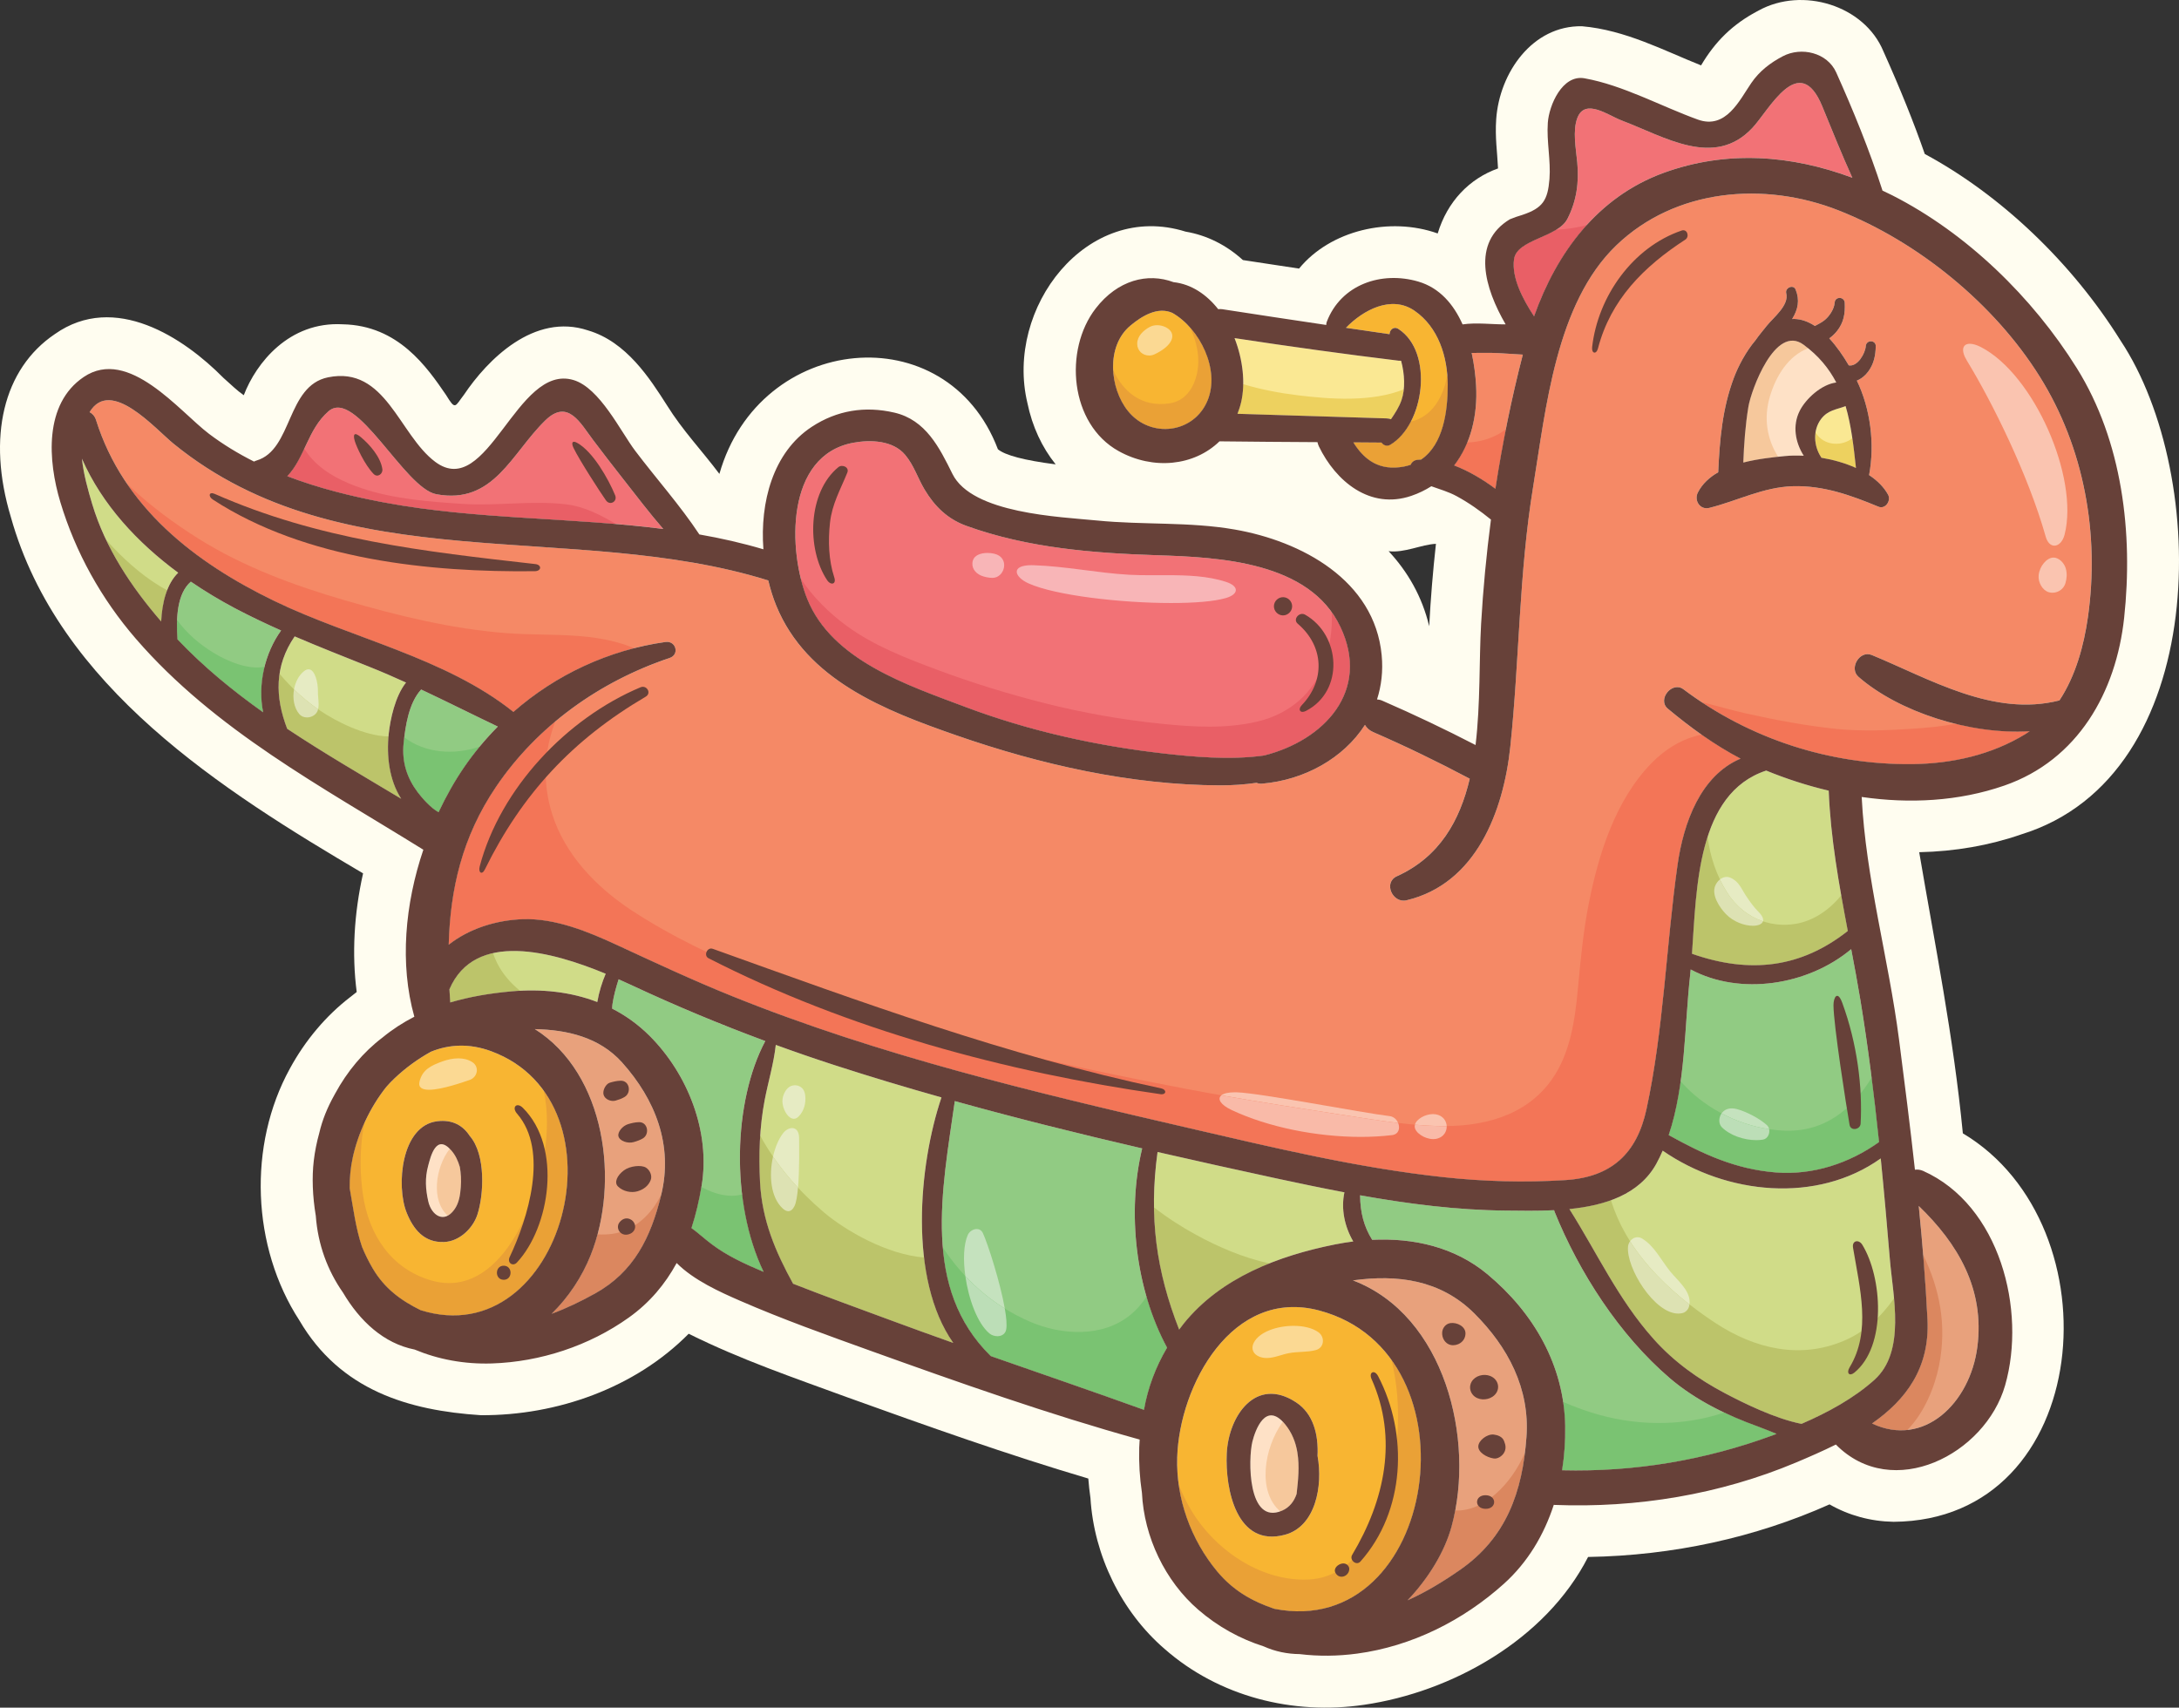 <?xml version="1.0" encoding="UTF-8"?>
<!DOCTYPE svg PUBLIC "-//W3C//DTD SVG 1.0//EN" "http://www.w3.org/TR/2001/REC-SVG-20010904/DTD/svg10.dtd">
<!-- Creator: CorelDRAW -->
<svg xmlns="http://www.w3.org/2000/svg" xml:space="preserve" width="100%" height="100%" version="1.0" shape-rendering="geometricPrecision" text-rendering="geometricPrecision" image-rendering="optimizeQuality" fill-rule="evenodd" clip-rule="evenodd"
viewBox="0 0 3462.47 2713.99"
 xmlns:xlink="http://www.w3.org/1999/xlink"
 xmlns:xodm="http://www.corel.com/coreldraw/odm/2003">
 <rect x="0" y="0" width="3462.47" height="2713.99" fill="#333333" stroke="none"/>
 <g id="Capa_x0020_1">
  <path fill="#FFFDF0" fill-rule="nonzero" d="M2271.02 995.29c2.27,-43.38 5.87,-86.94 10.71,-130.98 -23.22,1.09 -50.01,14.79 -75.18,11.7 30.3,32.52 53.23,72.1 64.47,119.28zm-2183.93 -464.28c95.26,-67.22 205.19,5.92 267.83,69.45 14.09,12.46 21.2,19.85 32.45,27.68 19.7,-51.43 72.07,-117.42 157.14,-112.73 88.53,1.67 134.09,68.27 164.25,112.3 15.31,25.07 13.89,18.54 28.59,-0.47 37.13,-55.23 111.12,-130.74 197.06,-102.11 61.02,18.02 98.17,76.37 125.35,118.94 25.07,40.3 54.94,71.2 83.38,109.13 63.67,-224.08 361.36,-253.28 442.56,-39.2 11.38,9.63 42.15,17.67 91.78,24.04 -21.8,-27.12 -37.22,-60.21 -44.89,-97.43 -36.26,-151.22 94.57,-321.63 251.34,-272.47 33.56,5.69 64.47,21.05 91.06,45.18 29.77,4.6 59.49,9.1 89.22,13.55 49.72,-60.72 143.82,-83.09 220.33,-55.83 15.17,-50.44 50.06,-87.03 95.85,-103.34 -1.14,-25.89 -4.93,-49.02 -2.89,-78.36 5.16,-73.76 57.6,-149.14 136.39,-147.62 68.78,5.97 129.65,38.44 189.14,62.2 22.19,-37.45 49.72,-65.52 91.63,-87.28 69.35,-38.11 167.72,-8.29 198.06,64.8 26.59,59.22 48.26,112.87 65.79,163.27 120.98,65.22 233.8,172.6 311.26,296.84 142.26,214.31 143.49,691.48 -157.95,784.58 -50.72,17.59 -105.19,27.07 -162.17,28.3 25.36,149.31 54.37,292.2 69.35,446.82 245.89,146.53 208.48,615.4 -110.17,617.39 -36.55,-0.67 -70.92,-10.09 -101.68,-27.68 -118.41,52.9 -248.87,81.35 -383.65,83.57 -67.5,132.07 -217.35,214.79 -355.91,234.93 -113.06,16.74 -230.76,-12.89 -317.08,-88.83 -68.41,-59.02 -112.2,-148.37 -117.76,-239.76 -1.47,-10.24 -2.6,-20.57 -3.41,-30.96 -128.18,-37.97 -255.03,-83.05 -383.5,-129.31 -84.38,-30.95 -168.28,-59.45 -251.52,-100.83 -85,86.04 -209.02,130.12 -330.13,129.46 -115.2,-7.49 -223.33,-39.54 -288.32,-150.41 -76.11,-117.04 -82.26,-278.78 -15.2,-400.57 24.4,-44.89 57.56,-84.14 96.02,-113.67 3.32,-2.71 6.71,-5.36 10.12,-7.97 -7.78,-59.73 -4.34,-124 10.13,-188.53 -223.27,-131.73 -484.15,-296.08 -559.75,-566.52 -38.11,-126.71 -11.98,-235.31 69.91,-290.54z"/>
  <path fill="#F8B532" fill-rule="nonzero" d="M1862.88 497.26c43.94,25.03 75.93,90.4 56.03,138.99 -21.57,52.72 -90.64,61.25 -126.43,17.07 -29.2,-36.08 -35.55,-103.15 3.89,-135.96 18.02,-14.98 43.04,-30.57 66.51,-20.1z"/>
  <path fill="#F27276" fill-rule="nonzero" d="M693.4 785.47c91.13,16.83 119.01,-64.56 173.05,-117.32 36.13,-35.27 55.93,4.73 76.11,31.28 15.83,20.86 31.74,41.72 47.98,62.24 20.53,26.02 41.14,53.42 63.38,78.97 -147.32,-18.82 -297.55,-14.65 -444.65,-42.33 -51.39,-9.67 -103.35,-22.61 -152.76,-41.53 27.85,-29 32.31,-74.23 65.38,-103.1 43.7,-38.26 120.44,122.4 171.51,131.78z"/>
  <path fill="#F27276" fill-rule="nonzero" d="M2008.69 1200.68c-54.99,7.78 -115.9,1.8 -160.7,-3.31 -107.42,-12.33 -214.04,-36.08 -315.34,-74.33 -90.07,-33.98 -210.32,-73.38 -249.77,-170.8 -31.09,-76.74 -35.17,-228.81 73.29,-248.63 27.11,-4.93 62.71,-3.89 82.2,19.39 14.08,16.88 19.72,36.46 30.71,54.9 16.07,26.97 36.7,47.11 66.85,57.97 97.04,34.98 200.99,43.28 303.24,46.6 97.8,3.18 241.47,9.91 290.68,113.68 48.35,102.01 -25.74,180.42 -121.17,204.54z"/>
  <path fill="#FAE893" fill-rule="nonzero" d="M2222.62 573.25c1.33,0.14 2.56,0.14 3.74,0.09 5.74,21.14 6.78,44.71 0.71,62.34 -3.89,11.42 -10.37,21.04 -16.82,30.62 -1.99,-0.76 -4.22,-1.33 -6.78,-1.37 -79.02,-2.23 -157.99,-5.08 -237.06,-7.31 2.33,-5.97 4.36,-12.18 5.87,-18.77 6.88,-30.1 2.66,-67.65 -10.57,-101.5 86.8,13.18 173.79,25.32 260.91,35.89z"/>
  <path fill="#F8B532" fill-rule="nonzero" d="M2258.22 730.34c-2.13,0.1 -4.32,0.2 -6.45,0.48 -5.31,0.76 -8.63,3.89 -10.29,7.87 -3.41,1.13 -7.01,2.09 -10.8,2.85 -38.4,7.1 -62.48,-10.1 -80.16,-38.5 14.89,0.14 29.82,0.19 44.71,0.33 2.74,4.27 8.72,6.64 13.6,3.74 54.75,-31.95 69.87,-147.52 13.37,-184.25 -7.44,-4.89 -13.98,1.32 -14.17,8.24 -23.13,-3.32 -46.22,-6.73 -69.3,-10.15 27.02,-27.87 71.81,-52.57 108.79,-27.26 38.16,26.17 52.86,73.43 52.95,118.23 0.05,40.81 -6.77,94.33 -42.23,118.41z"/>
  <path fill="#F58966" fill-rule="nonzero" d="M2310.74 739.73c26.36,-34.23 37.45,-79.88 34.79,-126.95 -0.9,-16.16 -3.13,-33.99 -7.01,-51.91 10.2,0.23 20.57,-0.29 30.39,-0.1 16.64,0.33 33.85,1.99 50.87,2.8 -17.92,69.54 -32.52,141.07 -43.56,213.18 -19.63,-14.69 -42.43,-28.3 -65.47,-37.02z"/>
  <path fill="#F27276" fill-rule="nonzero" d="M2506.52 187.24c12.28,-31.63 49.06,-3.84 69.97,4.07 68.88,26.07 147.34,76.61 207.92,12.14 27.07,-28.78 74.56,-123.16 111.16,-34.61 15.59,37.83 30.81,76.23 47.83,113.63 -96.7,-36.07 -199.61,-44.38 -300.21,-7.63 -104.66,38.3 -169.75,126.95 -205.54,227.82 -18.77,-28.63 -35.51,-61.48 -31.86,-90.26 4.03,-32.18 69.45,-34.65 84.81,-64.47 14.64,-28.54 18.68,-57.97 15.69,-89.93 -1.95,-21.19 -7.72,-50.29 0.24,-70.77z"/>
  <path fill="#D0DC88" fill-rule="nonzero" d="M962.46 1547.59c-5.67,13.33 -10.62,28.92 -13.34,44.94 -42.28,-16.31 -88.88,-21.19 -136.22,-16.97 -33.65,2.98 -66.34,8.44 -97.41,17.63 -0.52,-7.01 -0.94,-13.98 -1.34,-20.91 40.31,-93.9 162.95,-60.06 248.32,-24.7z"/>
  <path fill="#D0DC88" fill-rule="nonzero" d="M2806.5 1224.68c31.95,13.13 65.28,23.94 99.35,31.94 2.94,75.32 16.31,149.13 30.3,222.99 -74,58.4 -154.96,68.69 -247.55,36.21 7.39,-104.95 8.06,-254.94 117.89,-291.15z"/>
  <path fill="#91CB83" fill-rule="nonzero" d="M2956.39 1590.44c12.23,74.42 21.56,149.46 29.43,224.69 -47.16,33.7 -105.14,52.85 -163.69,48.25 -64.47,-5.07 -116.28,-29.29 -170.51,-59.39 26.83,-79.59 25.12,-175.11 34.09,-254.85 0.28,-2.75 0.57,-5.54 0.8,-8.39 78.64,42.23 186.58,25.21 255.08,-32.29 5.17,27.26 10.29,54.56 14.8,81.96z"/>
  <path fill="#E8A17C" fill-rule="nonzero" d="M3048.92 1916.63c61.77,59.63 105.14,131.5 93.1,224.27 -11.56,89.12 -84.9,160.37 -167.33,121.49 53.65,-37.39 91.96,-87.88 88.12,-165.24 -2.99,-60.16 -7.92,-120.36 -13.89,-180.52z"/>
  <path fill="#D0DC88" fill-rule="nonzero" d="M3003.04 2001.48c4.88,58.69 25.64,146.48 -24.6,191.56 -32.67,29.34 -74.04,51.86 -115.81,69.92 -42.19,-8.39 -91.35,-32.71 -121.4,-48.55 -42.85,-22.56 -81.72,-50.44 -114.09,-86.8 -55.94,-62.81 -89.13,-136.05 -133.31,-206.02 56.13,-5.69 110.88,-22.75 138.14,-72.06 3.69,-6.73 7.02,-13.7 10.09,-20.76 101.69,70.25 245.37,84.48 346.48,12.33 5.35,53.47 10.04,106.98 14.5,160.37z"/>
  <path fill="#91CB83" fill-rule="nonzero" d="M2469.55 1923.41c0.19,0.57 0.14,1.14 0.38,1.7 39.3,97.32 103.34,196.63 183.35,265.19 40.82,34.84 90.73,59.2 140.98,77.22 9,3.22 18.68,7.35 28.67,11.38 -1.94,0.71 -3.88,1.47 -5.83,2.18 -108.12,39.82 -219.91,58.44 -334.91,55.65 3.65,-22.99 5.27,-46.46 4.88,-69.74 -1.51,-96.94 -50.06,-180.56 -123.53,-241.8 -52.1,-43.42 -117.52,-57.93 -183.17,-54.75 -13.04,-20.67 -19.01,-43.33 -19.2,-70.73 76.42,13.66 153.54,23.56 230.86,24.28 23.22,0.23 50.11,0.8 77.5,-0.57z"/>
  <path fill="#E8A17C" fill-rule="nonzero" d="M2342.8 2087.52c53.37,53.28 88.35,119.22 82.76,196.4 -6.3,87.31 -32.14,159.98 -105.47,211.04 -26.65,18.54 -54.19,35.36 -83.34,48.4 33.42,-35.22 58.78,-77.02 69.73,-116.85 38.02,-138.28 -10.52,-336.04 -156.62,-391.56 70.4,-9.71 139.13,-1.14 192.94,52.57z"/>
  <path fill="#D0DC88" fill-rule="nonzero" d="M2121.04 1977.88c-89.36,17.92 -180.94,52.47 -240.06,125.66 -2.51,3.14 -4.93,6.36 -7.3,9.59 -36.31,-92.44 -48.4,-179.24 -34.32,-282.2 63.09,14.46 126.28,28.44 189.42,42.09 35.6,7.68 71.49,15.17 107.52,22 -5.69,26.02 0.24,54.51 14.03,78.07 -9.81,1.29 -19.58,2.85 -29.3,4.8z"/>
  <path fill="#91CB83" fill-rule="nonzero" d="M1817.79 2240.68c-80.91,-29.11 -162.22,-57.02 -243.42,-85.42 -109.83,-107.66 -77.31,-263.33 -57.17,-405.25 98.61,27.44 198.01,52.09 297.74,75.22 -24.37,101.11 -10.66,223.56 39.54,316.66 -18.06,30.57 -30.72,64.09 -36.69,98.79z"/>
  <path fill="#D0DC88" fill-rule="nonzero" d="M1417.52 2099.13c-52.43,-19.48 -105.19,-38.4 -157.28,-58.87 -27.55,-50.2 -49.4,-100.36 -52.53,-161.6 -2.22,-43.57 -0.81,-87.36 7.39,-130.41 5.64,-29.3 14.41,-57.93 17.63,-87.56 31.05,11.32 62.3,22.09 93.72,32.28 56.17,18.2 112.72,35.17 169.56,51.2 -36.36,107.7 -52.71,288.59 18.68,390.13 -32.47,-11.52 -64.89,-23.18 -97.17,-35.17z"/>
  <path fill="#91CB83" fill-rule="nonzero" d="M982.97 1556.4c7.63,3.37 14.88,6.69 21.46,9.76 69.31,32.43 139.94,61.87 211.61,88.41 -50.91,95.57 -55.6,256.74 -2.7,366.82 -28.67,-12.04 -57.88,-25.32 -82.67,-44.13 -12.04,-9.06 -21.33,-17.88 -31.91,-25.46 7.02,-21.52 12.28,-44.05 16.11,-67.22 14.28,-85.61 -21.99,-177.62 -82.67,-238.3 -18.06,-18.02 -38.07,-32.33 -59.55,-43.28 0.15,-2.37 0.2,-4.74 0.54,-7.07 1.97,-13.6 5.67,-26.55 9.76,-39.54z"/>
  <path fill="#E8A17C" fill-rule="nonzero" d="M1050.56 1899.37c-16.5,67.31 -43.14,122.11 -105.36,156.63 -22.09,12.23 -44.94,23.31 -68.56,32.04 26.89,-26.35 48.2,-58.68 61.92,-93 46.57,-116.57 23.87,-288.64 -88.71,-359.46 51.36,1.18 102.41,12.75 138.53,52.9 52.94,58.97 81.57,131.69 62.19,210.9z"/>
  <path fill="#D0DC88" fill-rule="nonzero" d="M586.06 1059.43c20.03,7.96 39.69,16.49 59.13,25.36 -17.46,21.81 -25.06,58.78 -27.51,81.39 -3.73,34.89 0.74,73.96 19.81,103.3 -60.61,-36.32 -122.21,-72.02 -181.15,-111.17 -19.38,-50.48 -20.44,-99.83 11.89,-146.85 38.94,16.73 78.43,32.18 117.82,47.97z"/>
  <path fill="#91CB83" fill-rule="nonzero" d="M373.98 967.04c23.84,12.56 48.13,24.07 72.71,35.03 -25.85,35.84 -37.56,85.85 -28.57,129.98 -48.67,-34.56 -94.72,-72.39 -136.05,-115.81 -2.54,-33.94 -0.7,-72.95 21.21,-91.78 22.94,15.65 46.67,29.87 70.7,42.57z"/>
  <path fill="#D0DC88" fill-rule="nonzero" d="M283.18 910.24c-17.96,17.39 -25.73,47.26 -27.08,77.46 -47.3,-54.7 -88.59,-116.66 -109.49,-186.3 -6.64,-22.13 -13.78,-47.31 -16.4,-72.39 32.05,73.1 88.1,133.35 152.97,181.23z"/>
  <path fill="#F58966" fill-rule="nonzero" d="M3000.14 786.14c-6.77,-12.28 -17.34,-22.57 -30.14,-31.05 9.38,-49.35 2.13,-105.56 -19.44,-150.17 7.2,-2.85 13.65,-8.29 18.16,-14.51 9,-12.37 11.52,-25.22 11.89,-40.1 0.28,-10.29 -15.12,-10.48 -15.83,-0.33 -0.81,11.61 -13,33.27 -27.07,30.71 -8.44,-14.46 -18.91,-29.86 -31,-42.9 4.7,-3.32 8.91,-7.39 12.32,-11.66 10.77,-13.55 13.09,-27.73 12.28,-44.7 -0.42,-10.29 -15.41,-10.67 -16.02,-0.29 -0.62,10.1 -8.82,22.33 -16.87,28.4 -4.37,3.32 -9.53,5.83 -14.51,8.54 -10.38,-6.73 -21.43,-10.95 -33.09,-11.15 -1.09,-0.04 -2.09,0.09 -3.13,0.15 9.43,-15.12 12.41,-30.15 5.54,-46.93 -3.56,-8.63 -17.12,-2.7 -14.89,5.93 4.88,19.11 -20.2,38.35 -30.86,51.63 -6.11,7.69 -12.41,15.07 -17.92,23.04 -15.64,18.53 -27.45,41.34 -34.37,59.63 -18.38,48.64 -22.6,98.55 -24.93,150.22 -13.7,7.82 -25.17,18.2 -32.33,32.14 -6.4,12.51 3.31,28.16 18.1,24.5 44.94,-11.19 85.61,-33.09 133.11,-34.46 48.26,-1.42 91.97,14.41 135.68,32.52 11.23,4.65 20.53,-9.76 15.3,-19.15zm-25.92 254.85c-19.25,-7.91 -36.51,21.14 -21.09,34.65 63.8,55.74 177.24,92.44 271.95,86.55 -2.18,1.47 -4.27,2.99 -6.49,4.37 -54.28,33.23 -116.85,47.17 -180.19,47.83 -130.83,1.37 -258.63,-40.11 -363.44,-118.89 -18.06,-13.61 -42.15,16.4 -24.75,30.86 36.5,30.39 73.96,57.55 115.48,79.35 -63.29,26.93 -90.55,101.16 -100.17,169.33 -18.06,127.95 -21.95,261.67 -49.31,387.91 -15.3,70.49 -55.6,107.94 -128.65,112.59 -64.7,4.07 -129.89,2.32 -194.31,-4.7 -136.81,-14.89 -270.58,-47.11 -404.4,-78.07 -245.32,-56.69 -492.3,-115.43 -726.33,-209.91 -61.77,-24.93 -121.82,-53.04 -182.21,-80.96 -45.6,-21.14 -98.22,-42.81 -149.63,-41.01 -42.26,1.43 -85.4,14.98 -117.7,40.58 2.4,-87.94 21.2,-171.22 75.28,-251.06 65.75,-97.04 164.78,-167.48 275.67,-204.64 16.3,-5.45 10.14,-27.78 -6.5,-25.46 -90.15,12.71 -173.96,51.87 -241.68,111.13 -107.86,-86.33 -257.74,-117.1 -380.13,-176.44 -126.39,-61.25 -239.46,-148.89 -283.06,-287.41 -1.94,-6.16 -5.75,-10.24 -10.25,-12.56 33.44,-55.56 104.19,26.45 133.55,50.29 269.67,219.39 634.2,120.22 944.91,217.21 3.37,14.03 7.54,27.54 12.66,40.01 48.55,118.56 172.37,166.53 285.75,206.02 133.54,46.51 277.56,79.21 419.67,79.64 18.82,0.05 38.35,-1.24 57.78,-4.03 2.56,1.09 5.5,1.62 8.81,1.33 67.27,-5.74 129.37,-40.3 163.45,-93.39 2.75,4.7 6.93,8.72 12.9,11.33 52.14,22.71 103.34,47.54 153.63,74.19 -15.69,66.56 -47.88,124.29 -115.76,154.96 -22.04,9.95 -6.96,43.52 15.27,38.26 110.65,-26.21 154.06,-141.41 164.92,-243.93 14.59,-137.96 13.7,-275.37 36.26,-412.94 20.33,-124.1 36.07,-291.59 132.11,-383.93 94.06,-90.45 235.13,-102.25 353.45,-55.6 126.28,49.78 247.4,148.61 319.55,264.18 70.58,112.92 95.23,250.24 76.51,382.12 -6.35,45.08 -19.52,93.39 -45.26,132.44 -104.72,26.79 -205.45,-33.89 -298.27,-72.19z"/>
  <path fill="#FAE893" fill-rule="nonzero" d="M2893.77 726.6c-11.71,-17.63 -13.41,-42.81 -0.14,-60.54 10.9,-14.59 25.22,-15.21 39.06,-20.61 9.1,30.86 12.7,64.13 16.45,98.26 -17.12,-7.77 -36.26,-13.13 -55.04,-16.25l-0.33 -0.86z"/>
  <path fill="#FEE1C6" fill-rule="nonzero" d="M2859.87 652.7c-11.99,23.56 -7.26,50.39 6.31,71.62 -10.67,-0.52 -20.76,-0.42 -29.78,0.52 -19.48,1.9 -43.42,4.46 -66.27,10.29 1.09,-29.63 3.27,-59.21 8.06,-88.5 4.27,-26.07 42.43,-131.79 87.47,-98.93 24.12,17.63 40.58,37.96 52.19,60.2 -23.94,2.99 -48.55,26.22 -57.98,44.81z"/>
  <path fill="#F8B532" fill-rule="nonzero" d="M2093.59 2313.78c1.56,-33.76 -6.5,-66.98 -34.32,-85.14 -63.47,-41.57 -107.09,21.19 -109.93,81.54 -2.65,56.6 15.6,149.74 92.49,129.03 48.4,-13.04 60.68,-77.03 51.77,-125.43zm-68.59 243.14c-34.32,-11.57 -65.04,-28.4 -90.97,-59.59 -41.62,-50.15 -65.42,-115.63 -63.43,-181.13 3.52,-114.1 87.23,-270.25 225.74,-233.37 257.22,68.5 187.29,524.91 -71.34,474.09z"/>
  <path fill="#FEE1C6" fill-rule="nonzero" d="M2037.27 2400.91c-55.08,23.74 -54.04,-82.44 -47.17,-109.84 4.45,-17.68 21,-65.13 52.01,-27.35 10.61,12.94 16.82,28.34 19.48,44.8 3.6,22.7 1.19,43.8 -1.23,65.84 -4.04,11.76 -11.1,21.33 -23.09,26.55z"/>
  <path fill="#F8B532" fill-rule="nonzero" d="M694.61 1782.05c-57.38,7.3 -65.22,102.86 -48.55,144.91 10.85,27.26 28.13,48.3 59.76,46.98 24.1,-0.94 45.7,-21.57 52.85,-43.7 10.24,-31.76 13.48,-95.15 -12.07,-124.68 -10.64,-16.49 -27.31,-26.59 -51.98,-23.51zm85.74 -111.36c221.72,81.73 113.82,482.34 -111.95,411.61 -30.53,-15.03 -57.25,-34.04 -76.37,-66.74 -6.35,-10.85 -11.93,-22.24 -16.77,-33.94 -9.98,-29.63 -13.81,-60.86 -19.55,-93.15 -0.2,-16.4 1.33,-32.8 4.87,-48.92 8.39,-38.11 26.93,-79.07 53.26,-112.07 4.02,-4.55 8.24,-9.1 12.92,-13.5 18.15,-17.17 37.55,-31.15 58.07,-42.48 28.5,-11.61 60.67,-13.65 95.51,-0.81z"/>
  <path fill="#FEE1C6" fill-rule="nonzero" d="M680.5 1909.23c-4.31,-19.34 -5.43,-36.88 -0.19,-56.26 3.85,-14.18 12.52,-52.39 36.85,-24.56 6.53,7.44 10.69,16.55 13.54,26.27 1.78,10.24 2.41,20.81 1.52,32.09 -0.98,12.61 -2.68,25.27 -10.39,35.83 -16.49,22.71 -36.42,8.68 -41.33,-13.37z"/>
  <path fill="#91CB83" fill-rule="nonzero" d="M696.89 1290.85c11.95,-25.36 25.48,-49.49 40.54,-71.44 15.99,-23.33 34.02,-44.84 53.6,-64.65 -40.83,-19.49 -81.01,-39.73 -121.81,-58.88 -19.73,21.43 -25.11,58.45 -27.85,85.24 -3.14,30.72 5.96,56.26 22.6,78.31 7.01,9.28 20.57,24.74 32.91,31.43z"/>
  <path fill="#7AC372" fill-rule="nonzero" d="M762.19 1186.65c-8.7,10.52 -16.96,21.43 -24.75,32.76 -15.06,21.95 -28.59,46.08 -40.54,71.44 -12.33,-6.69 -25.9,-22.15 -32.91,-31.43 -16.64,-22.05 -25.74,-47.59 -22.6,-78.31 0.3,-2.94 0.65,-6.02 1.03,-9.2 32.79,24.88 78.31,28.82 119.78,14.74z"/>
  <path fill="#7AC372" fill-rule="nonzero" d="M1098.77 1951.81c6.83,-20.96 11.94,-42.81 15.78,-65.33 21.52,11.8 43.9,17.3 64.81,11.9 5.21,43.75 16.3,86.23 33.98,123.02 -28.67,-12.04 -57.88,-25.32 -82.67,-44.13 -12.04,-9.06 -21.33,-17.88 -31.91,-25.46z"/>
  <path fill="#7AC372" fill-rule="nonzero" d="M2822.14 1863.39c-64.47,-5.07 -116.28,-29.29 -170.51,-59.39 9.1,-27.02 14.89,-55.94 18.96,-85.42 6.59,7.35 13.66,14.5 21.62,21.37 38.78,33.38 89.03,53.94 139.99,56.89 66.79,3.84 110.77,-33.99 141.83,-83.81 4.31,33.94 8.24,67.98 11.8,102.11 -47.16,33.7 -105.14,52.85 -163.69,48.25z"/>
  <path fill="#7AC372" fill-rule="nonzero" d="M282.06 1016.24c-0.74,-10 -1.03,-20.48 -0.61,-30.72 15.32,20.81 35,38.16 58.26,52.24 20.76,12.62 54.33,27.41 80.78,21.9 -5.95,23.8 -7.17,48.92 -2.38,72.39 -48.67,-34.56 -94.72,-72.39 -136.05,-115.81z"/>
  <path fill="#7AC372" fill-rule="nonzero" d="M1636.33 2100.47c50.52,21.94 116.46,25.68 160.69,-11.38 9.58,-7.97 17.87,-17.58 24.84,-28.25 8.2,28.49 19.01,55.89 32.61,81.06 -18.06,30.57 -30.72,64.09 -36.69,98.79 -80.91,-29.11 -162.22,-57.02 -243.42,-85.42 -50.39,-49.35 -70.77,-108.89 -76.17,-172.55 33.51,50.44 78.88,92.01 138.14,117.76z"/>
  <path fill="#7AC372" fill-rule="nonzero" d="M2487.09 2266.99c-0.19,-13.17 -1.33,-26.12 -3.22,-38.78 14.09,6.02 28.4,11.52 43.14,16.21 69.03,22.19 144.87,23.52 212.8,0.57 17.83,8.48 36.13,15.93 54.47,22.51 9,3.22 18.68,7.35 28.67,11.38 -1.94,0.71 -3.88,1.47 -5.83,2.18 -108.12,39.82 -219.91,58.44 -334.91,55.65 3.65,-22.99 5.27,-46.46 4.88,-69.74z"/>
  <path fill="#F37557" fill-rule="nonzero" d="M3038.4 1214.39c-118.84,1.23 -235.08,-33 -333.96,-98.28 23.8,5.64 47.46,12.8 71.06,18.02 47.26,10.43 94.76,19.48 142.97,24.37 40.33,4.07 80.49,2.32 120.83,-0.33 22.32,-1.47 45.36,-3.41 67.69,-7.87 39.44,9.72 80.25,14.27 118.08,11.89 -2.18,1.47 -4.27,2.99 -6.49,4.37 -54.28,33.23 -116.85,47.17 -180.19,47.83z"/>
  <path fill="#F37557" fill-rule="nonzero" d="M2376.22 776.75c-19.63,-14.69 -42.43,-28.3 -65.47,-37.02 8.49,-11.05 15.27,-23.42 20.67,-36.51 21.9,-0.47 43.46,-7.53 61.48,-20.81 -6.21,31.28 -11.85,62.71 -16.69,94.33z"/>
  <path fill="#F37557" fill-rule="nonzero" d="M2703.72 1167.55c19.87,13.94 40.35,26.78 61.96,38.16 -63.29,26.93 -90.55,101.16 -100.17,169.33 -18.06,127.95 -21.95,261.67 -49.31,387.91 -15.3,70.49 -55.6,107.94 -128.65,112.59 -64.7,4.07 -129.89,2.32 -194.31,-4.7 -136.81,-14.89 -270.58,-47.11 -404.4,-78.07 -245.32,-56.69 -492.3,-115.43 -726.33,-209.91 -61.77,-24.93 -121.82,-53.04 -182.21,-80.96 -45.6,-21.14 -98.22,-42.81 -149.63,-41.01 -42.26,1.43 -85.4,14.98 -117.7,40.58 2.4,-87.94 21.2,-171.22 75.28,-251.06 26.43,-39.01 58.31,-73.61 94.1,-103.62 -17.72,46.36 -20.72,95.89 -5.31,145.91 20.15,65.36 70.88,117.65 126.86,154.34 126.57,82.77 278.12,133.06 422.04,175.78 150.98,44.75 304.71,78.41 459.3,107.84 81.02,15.41 162.36,28.07 243.85,40.57 51.3,7.82 102.39,16.79 154.34,18.35 69.92,2.04 140.84,-14.36 182.94,-74.61 29.2,-41.81 36.41,-94.95 41,-144.39 4.22,-45.13 8.39,-89.5 17.11,-134.01 15.55,-78.92 42.29,-164.72 99.74,-223.65 22.56,-23.18 50.44,-39.48 79.49,-45.37z"/>
  <path fill="#F37557" fill-rule="nonzero" d="M201.35 767.98c2.01,2.04 3.95,4.07 6.06,6.07 32.8,30.9 69.82,58.07 107.98,82.05 71.25,44.7 151.18,74.24 231.61,97.7 84.31,24.56 171.78,46.17 259.54,52.57 69.02,5.03 136.88,-2.93 201.06,23.8 -71.11,18.2 -136.8,53.09 -191.85,101.26 -107.86,-86.33 -257.74,-117.1 -380.13,-176.44 -92.66,-44.89 -178.04,-104.1 -234.28,-187.01z"/>
  <path fill="#EAA136" fill-rule="nonzero" d="M1792.48 653.31c-13.8,-17.07 -22.38,-41.01 -23.56,-65.04 15.73,34.27 45.22,59.54 89.68,52.8 32.05,-4.88 45.19,-37.87 45.52,-66.32 0.19,-19.19 -5.22,-37.44 -13.41,-54.51 28.01,31.19 43.56,78.55 28.2,116 -21.57,52.72 -90.64,61.25 -126.43,17.07z"/>
  <path fill="#EAA136" fill-rule="nonzero" d="M2025 2556.92c-34.32,-11.57 -65.04,-28.4 -90.97,-59.59 -32.42,-39.02 -53.94,-87.42 -60.96,-137.81 4.65,11.89 10.09,23.61 16.59,35.22 36.87,65.95 112.11,119.27 189.89,115.63 82.82,-3.85 117.94,-99.69 132.26,-167.62 12.41,-58.74 13.8,-122.31 -0.71,-181.28 107.6,149.75 21.66,436.26 -186.11,395.45z"/>
  <path fill="#EAA136" fill-rule="nonzero" d="M2258.22 730.34c-2.13,0.1 -4.32,0.2 -6.45,0.48 -5.31,0.76 -8.63,3.89 -10.29,7.87 -3.41,1.13 -7.01,2.09 -10.8,2.85 -38.4,7.1 -62.48,-10.1 -80.16,-38.5 14.89,0.14 29.82,0.19 44.71,0.33 2.74,4.27 8.72,6.64 13.6,3.74 13.7,-7.96 24.85,-21.14 33.09,-37.02 33.76,-7.58 51.63,-39.34 57.88,-73.61 0.38,5.17 0.66,10.33 0.66,15.45 0.05,40.81 -6.77,94.33 -42.23,118.41z"/>
  <path fill="#EAA136" fill-rule="nonzero" d="M668.4 2082.31c-30.53,-15.03 -57.25,-34.04 -76.36,-66.74 -6.35,-10.85 -11.94,-22.24 -16.78,-33.94 -9.98,-29.63 -13.81,-60.86 -19.56,-93.15 -0.2,-16.4 1.33,-32.8 4.88,-48.92 4.08,-18.49 10.59,-37.69 19.19,-56.32 -1.8,7.49 -3.32,15.22 -4.26,23.19 -3.61,30.39 -3.25,61.24 1.08,91.53 9.17,64 44.63,118.65 108.83,137.14 76.1,22 127.04,-47.83 152.57,-108.83 24.46,-58.54 39.58,-128.98 26.09,-192.56 99.09,138.13 -7.18,407.67 -195.69,348.61z"/>
  <path fill="#F6C89C" fill-rule="nonzero" d="M2038.36 2259.69c1.28,1.28 2.46,2.46 3.75,4.03 10.61,12.94 16.82,28.34 19.48,44.8 3.6,22.7 1.19,43.8 -1.23,65.84 -4.04,11.76 -11.1,21.33 -23.09,26.55 -1.04,0.43 -1.99,0.71 -2.98,1.09 -36.36,-31.1 -26.36,-100.07 4.07,-142.31z"/>
  <path fill="#F6C89C" fill-rule="nonzero" d="M730.69 1854.67c1.78,10.24 2.41,20.81 1.52,32.09 -0.98,12.61 -2.68,25.27 -10.39,35.83 -3.31,4.6 -6.74,7.59 -10.19,9.44 -27.06,-23.37 -19.98,-76.57 3.02,-106.19 0.83,0.85 1.65,1.57 2.5,2.56 6.53,7.44 10.69,16.55 13.54,26.27z"/>
  <path fill="#F6C89C" fill-rule="nonzero" d="M2812.28 630.56c-10.01,33.89 -4.55,67.55 13.22,95.38 -17.16,1.85 -36.54,4.4 -55.37,9.2 1.09,-29.63 3.27,-59.21 8.06,-88.5 4.27,-26.07 42.43,-131.79 87.47,-98.93 2.6,1.94 5.12,3.89 7.58,5.87 -31.28,11.61 -51.15,43.67 -60.96,76.99z"/>
  <path fill="#E95F66" fill-rule="nonzero" d="M2521.51 357.66c-37.26,41.04 -64.81,91.25 -83.86,145.01 -18.77,-28.63 -35.51,-61.48 -31.86,-90.26 3.13,-24.69 42.28,-31.9 67.31,-47.4 16.69,-0.76 32.7,-2.99 48.4,-7.35z"/>
  <path fill="#E95F66" fill-rule="nonzero" d="M1847.99 1197.37c-107.42,-12.33 -214.04,-36.08 -315.34,-74.33 -90.07,-33.98 -210.32,-73.38 -249.77,-170.8 -3.94,-9.71 -7.44,-20.61 -10.33,-32.28 19.24,28.73 44.17,53.71 72.29,74.37 43.7,32.14 95.04,51.76 145.43,70.59 55.7,20.76 112.59,38.21 170.18,52.8 60.59,15.27 122.26,26.17 184.41,32.52 50.95,5.22 103.14,8.39 153.39,-3.5 50.34,-11.94 89.55,-44.8 106.33,-93.96 7.86,-22.98 13.36,-52.18 11.42,-79.63 5.07,7.11 9.86,14.65 13.8,22.99 48.4,102.01 -25.69,180.42 -121.12,204.54 -54.99,7.78 -115.9,1.8 -160.7,-3.31z"/>
  <path fill="#E95F66" fill-rule="nonzero" d="M899.82 801.59c28.56,3.42 54.2,16.69 79.02,31.24 -123.04,-10.43 -247.38,-11.52 -369.57,-34.51 -51.39,-9.67 -103.35,-22.61 -152.76,-41.53 11.89,-12.37 19.51,-27.73 26.93,-43.51 4.18,6.21 8.65,12.23 13.94,17.82 20.83,22.05 50.17,35.8 78.34,45.22 50.45,16.93 107.29,21.15 160.07,24.56 54.74,3.55 109.44,-5.83 164.02,0.7z"/>
  <path fill="#DB875F" fill-rule="nonzero" d="M3055.94 1994.28c26.45,54.85 37.88,112.2 25.27,175.92 -6.83,34.28 -23.57,75.28 -50.35,102.44 -17.72,1.9 -36.69,-1.04 -56.17,-10.24 53.65,-37.39 91.96,-87.88 88.12,-165.24 -1.7,-34.28 -4.08,-68.55 -6.87,-102.87z"/>
  <path fill="#DB875F" fill-rule="nonzero" d="M1050.84 1898.05c-0.09,0.43 -0.19,0.85 -0.28,1.32 -16.5,67.31 -43.14,122.11 -105.36,156.63 -22.09,12.23 -44.94,23.31 -68.56,32.04 26.89,-26.35 48.2,-58.68 61.92,-93 4.25,-10.67 7.9,-21.75 11,-33.22 7.55,0.42 15.17,0.33 22.83,-0.72 35.37,-4.74 63.34,-31.14 78.46,-63.04z"/>
  <path fill="#DB875F" fill-rule="nonzero" d="M2320.09 2494.96c-26.65,18.54 -54.19,35.36 -83.34,48.4 33.42,-35.22 58.78,-77.02 69.73,-116.85 2.33,-8.44 4.32,-17.06 5.97,-25.88 45.28,2.13 89.26,-41.91 110.65,-91.69 -9.38,76.19 -36.79,139.94 -103.01,186.02z"/>
  <path fill="#EDD15F" fill-rule="nonzero" d="M1972.28 638.85c2,-8.86 2.99,-18.39 3.13,-28.25 28.63,8.62 58.26,14.18 87.89,17.77 50.01,6.12 116.28,11 167.29,-9.53 -0.62,5.97 -1.71,11.66 -3.52,16.83 -3.89,11.42 -10.37,21.04 -16.82,30.62 -1.99,-0.76 -4.22,-1.33 -6.78,-1.37 -79.02,-2.23 -157.99,-5.08 -237.06,-7.31 2.33,-5.97 4.36,-12.18 5.87,-18.77z"/>
  <path fill="#EDD15F" fill-rule="nonzero" d="M2943.35 696.59c2.28,15.41 4.03,31.15 5.79,47.12 -17.12,-7.77 -36.26,-13.13 -55.04,-16.25l-0.33 -0.86c-7.49,-11.23 -10.8,-25.51 -8.86,-39.02 1.04,1.52 2.08,2.99 3.27,4.41 14.13,16.97 39.49,16.87 55.17,4.6z"/>
  <path fill="#BCC46A" fill-rule="nonzero" d="M812.89 1575.56c-33.65,2.98 -66.34,8.44 -97.41,17.63 -0.52,-7.01 -0.94,-13.98 -1.34,-20.91 14.38,-33.52 39.29,-50.67 69.18,-57.4 1.94,5.26 4.04,10.42 6.55,15.55 8.24,16.73 21.09,31.76 36.39,44.22 -4.45,0.24 -8.9,0.48 -13.37,0.9z"/>
  <path fill="#BCC46A" fill-rule="nonzero" d="M1260.23 2040.26c-27.55,-50.2 -49.4,-100.36 -52.53,-161.6 -1.28,-24.55 -1.33,-49.2 0.33,-73.67 25.27,46.5 60.78,87.46 100.93,121.64 34.56,29.35 101.02,67.51 159.43,71.91 5.92,50.86 20.24,98.64 46.31,135.76 -32.47,-11.52 -64.89,-23.18 -97.17,-35.17 -52.43,-19.48 -105.19,-38.4 -157.28,-58.87z"/>
  <path fill="#BCC46A" fill-rule="nonzero" d="M456.35 1158.3c-11.37,-29.63 -16.35,-58.83 -12.09,-87.41 18.47,22.15 39.94,41.87 64.48,58.55 24.24,16.45 70.13,40.44 108.63,41 -2.97,33.76 1.83,70.87 20.13,99.03 -60.61,-36.32 -122.21,-72.02 -181.15,-111.17z"/>
  <path fill="#BCC46A" fill-rule="nonzero" d="M256.1 987.7c-34.11,-39.44 -64.97,-82.72 -87.44,-129.89 3.96,4.5 7.94,8.96 12.08,13.28 22.42,23.32 52.52,50.15 84.94,67.02 -5.79,14.89 -8.81,32.14 -9.59,49.59z"/>
  <path fill="#BCC46A" fill-rule="nonzero" d="M2017.07 2007.97c-52.14,20.91 -100.17,51.06 -136.09,95.56 -2.51,3.14 -4.93,6.36 -7.3,9.59 -25.51,-64.94 -39.02,-127.19 -39.92,-194.17 20.86,16.3 43.37,30.81 66.84,43.61 34.84,19.06 75.22,36.59 116.46,45.41z"/>
  <path fill="#BCC46A" fill-rule="nonzero" d="M2559.81 1907.57c5.83,18.72 13.74,36.74 23.7,54.09 32.9,57.55 88.08,105.47 142.93,141.4 61.91,40.48 133.39,57.55 203.31,27.97 33.56,-14.17 59.82,-38.54 79.93,-67.6 4.26,47.88 3.17,98.74 -31.24,129.61 -32.67,29.34 -74.04,51.86 -115.81,69.92 -42.19,-8.39 -91.35,-32.71 -121.4,-48.55 -42.85,-22.56 -81.72,-50.44 -114.09,-86.8 -55.94,-62.81 -89.13,-136.05 -133.31,-206.02 22.81,-2.32 45.42,-6.58 65.99,-14.03z"/>
  <path fill="#BCC46A" fill-rule="nonzero" d="M2688.6 1515.83c4.03,-57.17 6.12,-127.61 24.84,-185.82 3.84,31.15 14.13,61.72 30.81,88.17 23.79,37.83 65.23,57.59 109.41,50.06 28.11,-4.78 53.47,-22.23 72.05,-45.22 3.32,18.87 6.83,37.74 10.43,56.61 -74,58.4 -154.96,68.69 -247.55,36.21z"/>
  <path fill="#F8B5B7" fill-rule="nonzero" d="M1861.26 958.4c-80.3,0 -184.5,-12.04 -226.98,-31.23 -22.56,-10.2 -28.91,-28.92 5.07,-28.92 1.09,0 2.19,0.04 3.31,0.09 50.58,1.61 100.46,12.19 151.08,15.12 11.38,0.62 23.04,0.76 34.89,0.76 4.13,0 8.3,0 12.47,0 4.13,-0.05 8.3,-0.05 12.42,-0.05 32.52,0 65.28,1 94.9,10.72 20.81,6.83 20.3,19.53 -0.48,25.6 -18.63,5.44 -50.2,7.91 -86.7,7.91z"/>
  <path fill="#F8B5B7" fill-rule="nonzero" d="M1576.93 918.44c-5.45,0 -12.85,-1.47 -17.96,-3.65 -9.67,-4.13 -16.26,-13.08 -13.04,-24.04 2.42,-8.2 12.37,-11.95 23.13,-11.95 3.51,0 7.16,0.38 10.62,1.19 12.8,2.89 17.12,12.47 15.74,21.33 -1.33,8.87 -8.34,17.02 -18.15,17.11 -0.09,0 -0.23,0 -0.33,0z"/>
  <path fill="#FAC4B0" fill-rule="nonzero" d="M3264.46 867.24c-5.59,0 -11.05,-4.55 -13.8,-14.36 -27.91,-98.74 -85.13,-213.98 -125.19,-279.63 -10.19,-16.74 -6.82,-26.88 4.65,-26.88 4.69,0 10.72,1.7 17.73,5.31 84.09,43.51 155.91,206.96 132.87,297.83 -2.88,11.43 -9.67,17.73 -16.26,17.73z"/>
  <path fill="#FAC4B0" fill-rule="nonzero" d="M3261.39 942.05c-1.99,0 -3.98,-0.28 -5.92,-0.85 -9.58,-2.84 -17.3,-15.17 -15.98,-27.4 1.52,-13.89 12.7,-27.63 23.66,-27.63 0.94,0 1.9,0.1 2.8,0.28 8.06,1.8 14.75,9.86 16.78,17.63 2.05,7.68 1.52,15.12 -0.7,22.71 -2.66,9.25 -11.43,15.26 -20.63,15.26z"/>
  <path fill="#E6EBC3" fill-rule="nonzero" d="M2684.57 2073.11c-36.36,-28.44 -70.15,-62.15 -94.38,-100.36 2.8,-3.89 7.16,-6.35 11.89,-6.35 2.52,0 5.13,0.71 7.64,2.28 19.29,11.89 30.15,34.56 44.09,51.86 11.99,14.84 33.75,31.66 30.76,52.57z"/>
  <path fill="#DDE2B3" fill-rule="nonzero" d="M2666.85 2087.7c-38.31,0 -83.1,-73 -79.88,-106.56 0.33,-3.13 1.47,-6.01 3.22,-8.39 24.23,38.21 58.02,71.92 94.38,100.36 -0.19,1.19 -0.43,2.42 -0.76,3.65 -1.38,4.88 -5.69,9.15 -10.67,10.24 -2.09,0.47 -4.17,0.7 -6.3,0.7z"/>
  <path fill="#C5E2BE" fill-rule="nonzero" d="M2811.19 1794.61c-26.31,-3.98 -52.01,-12.56 -75.56,-25.08 3.22,-4.6 8.63,-7.96 16.21,-7.96 2.42,0 5.07,0.33 7.97,1.09 17.06,4.55 38.02,16.4 47.96,25.69 1.81,1.7 2.89,3.94 3.42,6.26z"/>
  <path fill="#BCDEB7" fill-rule="nonzero" d="M2790.71 1812.06c-19.39,0 -41.62,-7.44 -54.66,-20.48 -5.26,-5.21 -5.35,-15.07 -0.43,-22.05 23.56,12.52 49.25,21.09 75.56,25.08 1.52,7.01 -2.37,15.45 -9.96,16.64 -3.36,0.53 -6.87,0.81 -10.52,0.81z"/>
  <path fill="#E6EBC3" fill-rule="nonzero" d="M2801.38 1464.26c-23.14,-7.92 -43.19,-23.85 -57.12,-46.08 -4.18,-6.54 -7.92,-13.42 -11.28,-20.43 3.13,-2.46 6.78,-4.07 10.71,-4.07 1.85,0 3.8,0.33 5.69,1.18 14.18,6.02 17.59,17.87 25.65,29.77 5.64,8.34 11.94,17.34 19.1,24.46 6.45,6.35 8.39,11.47 7.26,15.17z"/>
  <path fill="#DDE2B3" fill-rule="nonzero" d="M2785.35 1471.36c-12.94,0 -30.72,-5.93 -42.94,-18.68 -10.09,-10.62 -23.04,-29.91 -16.92,-44.89 1.52,-3.7 4.17,-7.41 7.49,-10.06 3.36,7.02 7.11,13.89 11.28,20.43 13.93,22.23 33.98,38.16 57.12,46.08 -1.43,4.64 -7.74,7.11 -16.03,7.11z"/>
  <path fill="#C5E2BE" fill-rule="nonzero" d="M1596.65 2079.66c-23.52,-14.61 -44.32,-32 -62.71,-51.63 -3.61,-25.65 -2.76,-50.25 3.89,-65.32 2.42,-5.41 8.49,-9.38 14.17,-9.38 3.93,0 7.73,1.94 9.95,6.72 7.82,16.97 27.41,77.98 34.7,119.61z"/>
  <path fill="#BCDEB7" fill-rule="nonzero" d="M1584.85 2123.65c-4.61,0 -9.34,-1.62 -12.67,-4.41 -19.01,-15.88 -33.13,-54.61 -38.25,-91.2 18.39,19.62 39.19,37.02 62.71,51.63 2.46,14.02 3.51,25.83 2.27,33.09 -1.33,7.68 -7.54,10.9 -14.07,10.9z"/>
  <path fill="#E6EBC3" fill-rule="nonzero" d="M1268.05 1887.57c-14.41,-15.46 -27.73,-31.95 -39.67,-49.39 3.27,-14.51 8.77,-27.69 15.69,-36.79 4.08,-5.36 9.67,-8.54 14.61,-8.54 6.02,0 11.04,4.74 11.13,16.03 0.05,12.09 0.76,50.24 -1.75,78.69z"/>
  <path fill="#DDE2B3" fill-rule="nonzero" d="M1252.64 1924.97c-2.84,0 -5.79,-1.47 -8.77,-4.17 -19.53,-17.88 -22.19,-53.05 -15.5,-82.63 11.94,17.44 25.26,33.94 39.67,49.39 -1.09,12.8 -2.85,23.66 -5.59,29.3 -2.7,5.55 -6.12,8.11 -9.81,8.11z"/>
  <path fill="#E6EBC3" fill-rule="nonzero" d="M1261.46 1778.11c-8.25,0 -15.93,-11.71 -17.82,-23.42 -1.81,-10.66 3.27,-20.48 8.16,-25.26 3.03,-3.03 7.2,-4.6 11.42,-4.6 1.57,0 3.13,0.24 4.65,0.67 7.63,2.28 10.95,8.62 11.71,16.07 1.23,11.85 -1.9,23.94 -10.34,32.7 -2.51,2.65 -5.16,3.84 -7.77,3.84z"/>
  <path fill="#E6EBC3" fill-rule="nonzero" d="M505.46 1127.17c-13.72,-9.58 -26.47,-20.15 -38.24,-31.53 2.1,-11.56 7.57,-22.38 15.87,-28.92 2.63,-2.08 5,-2.98 7.13,-2.98 10.59,0 15.23,22.23 14.96,35.02 -0.22,9.63 2.4,18.92 0.28,28.4z"/>
  <path fill="#DDE2B3" fill-rule="nonzero" d="M487.84 1140.25c-4.6,0 -9.14,-1.67 -12.3,-5.41 -8.43,-9.91 -10.88,-25.13 -8.31,-39.2 11.78,11.38 24.52,21.95 38.24,31.53 -0.03,0.15 -0.07,0.28 -0.1,0.43 -1.9,7.91 -9.8,12.65 -17.53,12.65z"/>
  <path fill="#FBD993" fill-rule="nonzero" d="M681.8 1731.99c-10.56,0 -17.41,-3.27 -15.21,-12.85 4.46,-19.24 18.77,-25.83 36.43,-32.24 7.88,-2.8 16.69,-4.83 25.3,-4.83 7.81,0 15.48,1.65 22.15,5.97 11.85,7.63 8.37,24.13 -4.28,28.4 -9.1,3.03 -43.8,15.55 -64.39,15.55z"/>
  <path fill="#FBD993" fill-rule="nonzero" d="M2012.81 2158.34c-4.18,0 -8.3,-0.66 -12.38,-2.46 -9.15,-3.94 -12.84,-12.42 -8.3,-21.57 8.58,-17.44 37.07,-27.11 63.43,-27.11 15.27,0 29.87,3.28 39.45,10.15 10.66,7.73 9.48,24.75 -4.27,28.4 -13.89,3.7 -28.59,2.13 -42.71,4.88 -11.52,2.18 -23.47,7.72 -35.22,7.72z"/>
  <path fill="#FAC4B0" fill-rule="nonzero" d="M2221.67 1784.75c-30.95,-3.69 -61.77,-8.81 -92.57,-13.51 -62.91,-9.67 -125.67,-19.44 -188.33,-30.43 3.65,-2.94 10.76,-4.8 21.47,-4.8 1,0 2.04,0 3.08,0.05 37.45,1.14 198.48,32.52 243,37.83 6.3,0.76 11.09,5.41 13.36,10.85z"/>
  <path fill="#F9BAA8" fill-rule="nonzero" d="M2162.18 1806.89c-69.54,0 -146.62,-15.17 -205.06,-42.67 -17.59,-8.29 -23.24,-17.82 -16.36,-23.41 62.67,10.99 125.43,20.76 188.33,30.43 30.81,4.7 61.62,9.82 92.57,13.51 3.37,8.11 1.19,18.02 -9.85,19.34 -15.83,1.9 -32.52,2.8 -49.64,2.8z"/>
  <path fill="#FAC4B0" fill-rule="nonzero" d="M2294.68 1789.78c-3.75,0 -7.5,-0.09 -11.24,-0.19 -11.75,-0.33 -23.46,-1.08 -35.12,-2.09 2.42,-8.95 16.26,-16.83 28.77,-16.83 2.89,0 5.69,0.43 8.25,1.33 8.68,3.04 13.18,10.34 13.46,17.73 -1.37,0 -2.75,0.05 -4.12,0.05z"/>
  <path fill="#F9BAA8" fill-rule="nonzero" d="M2277.61 1810.44c-13.98,0 -29.67,-10.47 -29.67,-20.28 0,-0.91 0.14,-1.76 0.38,-2.66 11.66,1 23.37,1.76 35.12,2.09 3.75,0.1 7.49,0.19 11.24,0.19 1.37,0 2.74,-0.05 4.12,-0.05 0.38,8.25 -4.41,16.69 -14.17,19.67 -2.22,0.71 -4.6,1.04 -7.02,1.04z"/>
  <path fill="#FBD993" fill-rule="nonzero" d="M1825.94 565.05c-9.96,0 -18.91,-7.35 -18.91,-18.78 0.05,-12.14 9.91,-21.19 19.81,-26.59 3.69,-1.99 7.81,-2.84 11.9,-2.84 9.29,0 18.49,4.5 22.13,10.48 5.97,9.81 -1.61,24.03 -25.93,35.65 -2.93,1.42 -6.01,2.09 -9,2.09z"/>
  <path fill="#674139" fill-rule="nonzero" d="M809.88 1997.83c28.54,-60.3 63.01,-168.8 11.65,-227.96 -8.87,-10.24 -0.34,-18.73 9.34,-9.11 63.26,63 42.57,190.19 -9.55,245.88 -6.33,6.73 -15.84,0.48 -11.44,-8.81z"/>
  <path fill="#674139" fill-rule="nonzero" d="M800.65 2011.63c14.44,0.28 14.01,22.66 -0.42,22.38 -14.44,-0.28 -14.01,-22.66 0.42,-22.38z"/>
  <path fill="#674139" fill-rule="nonzero" d="M2074.92 1130.01c-8.63,4.41 -13.09,-2.28 -6.41,-9.24 37.26,-38.87 35.98,-93.33 -6.39,-129.46 -8.35,-7.11 2.7,-19.44 11.57,-14.46 57.17,32.37 62.62,121.73 1.24,153.16z"/>
  <path fill="#674139" fill-rule="nonzero" d="M2038.46 978.07c-7.87,-0.19 -14.32,-6.87 -14.18,-14.74 0.15,-7.92 6.88,-14.36 14.74,-14.22 7.92,0.15 14.36,6.83 14.22,14.75 -0.15,7.86 -6.88,14.36 -14.79,14.22z"/>
  <path fill="#674139" fill-rule="nonzero" d="M1318.86 830.89c-3.17,28.83 -2.13,59.78 6.83,86.8 3.74,11.19 -5.69,13.07 -11.47,4.26 -32.76,-49.48 -30.72,-139.65 17.96,-179.47 5.97,-4.93 17.77,-0.1 14.22,8.67 -10.95,26.98 -24.32,49.97 -27.54,79.74z"/>
  <path fill="#674139" fill-rule="nonzero" d="M2678.03 380.79c-66.17,42.94 -118.74,95.66 -138.8,172.93 -2.61,10.04 -10.48,8.39 -9.29,-2.18 9.2,-80.25 64.23,-158.52 142.31,-185.16 8.86,-2.98 12.8,9.86 5.78,14.41z"/>
  <path fill="#674139" fill-rule="nonzero" d="M2927.33 1593.67c23.98,65.28 32.37,134.77 29.24,192.07 -0.52,9.72 -15.79,12.32 -17.58,2.04 -5.17,-29.81 -25.51,-159.17 -25.56,-190.18 0,-12.66 6.5,-24.08 13.89,-3.93z"/>
  <path fill="#674139" fill-rule="nonzero" d="M2944.49 1982.95c-1.89,-11.62 9.25,-13.46 14.65,-4.74 31.75,51.48 39.2,161.22 -12.57,203.36 -7.78,6.35 -13.13,0.85 -7.48,-8.44 34.65,-57.21 16.2,-125.14 5.4,-190.17z"/>
  <path fill="#674139" fill-rule="nonzero" d="M1026.05 1107.25c-116.51,68.45 -196.55,154.68 -255.57,274.56 -4.71,9.63 -10.78,4.88 -8.23,-4.74 32.75,-124 138.33,-235.5 255.46,-284.71 9.91,-4.17 18.02,9.2 8.34,14.89z"/>
  <path fill="#674139" fill-rule="nonzero" d="M916.93 703.75c25.2,13.75 49.95,57.69 60.54,83.43 4.08,9.96 -8.24,16.93 -14.53,8.16 -8.31,-11.57 -42.7,-64.8 -51.57,-83.38 -4.09,-8.68 -1.71,-12.19 5.56,-8.2z"/>
  <path fill="#674139" fill-rule="nonzero" d="M849.75 907.82c-165.69,1.95 -363.87,-17.72 -511.47,-113.81 -7.85,-5.07 -6.35,-13.13 2.9,-9.05 165.46,72.95 331.7,91.43 509.5,111.54 10.48,1.19 9.98,11.19 -0.94,11.33z"/>
  <path fill="#674139" fill-rule="nonzero" d="M593.66 753.24c-14.5,-14.98 -27.36,-43.71 -29.85,-52.15 -2.99,-10.14 -1.45,-15.55 9.45,-6.44 14.35,11.99 31.57,31.76 34.29,50.85 1.11,7.74 -7.72,14.13 -13.89,7.74z"/>
  <path fill="#674139" fill-rule="nonzero" d="M2179.39 2191.67c-4.78,-10.85 4.7,-15.45 10.39,-4.65 48.4,92.67 43.04,214.65 -27.97,294.71 -6.58,7.39 -18.06,-2.46 -13.17,-10.57 51.86,-86.75 73,-185.12 30.76,-279.49z"/>
  <path fill="#674139" fill-rule="nonzero" d="M2132.98 2484.91c6.59,-0.95 11.19,4.12 11.05,8.77 -0.33,11.48 -15.26,17.35 -21.67,6.59 -4.5,-7.53 4.03,-14.46 10.62,-15.35z"/>
  <path fill="#674139" fill-rule="nonzero" d="M2367.96 2186.88c14.83,5.88 17.16,24.03 3.65,32.99 -9.2,6.12 -23.14,5.78 -30.77,-2.52 -5.46,-5.92 -6.45,-14.46 -2.37,-21.42 5.78,-9.68 19.15,-13.13 29.48,-9.06z"/>
  <path fill="#674139" fill-rule="nonzero" d="M2305.3 2137.63c-8.63,-1.8 -14.56,-10.95 -13.61,-20.63 0.66,-6.25 5.31,-13.12 13.08,-14.17 10.24,-1.47 24.13,5.21 23.9,16.59 -0.24,13.51 -13.33,20.33 -23.37,18.2z"/>
  <path fill="#674139" fill-rule="nonzero" d="M2349.05 2298.75c0.24,-9.38 14.08,-19.95 24.5,-18.77 6.17,0.72 13.61,3.37 16.17,9.72l0.38 0.91c2.61,6.3 3.42,12.46 -0.33,18.58 -3.03,5.03 -9.91,9.76 -16.07,8.82 -11.61,-1.7 -24.94,-9.86 -24.65,-19.25z"/>
  <path fill="#674139" fill-rule="nonzero" d="M2360.85 2376.4c18.11,0.38 17.69,21.95 -0.42,21.62 -18.07,-0.33 -17.69,-21.95 0.42,-21.62z"/>
  <path fill="#674139" fill-rule="nonzero" d="M1021.59 1809.26c-4.55,2.75 -9.34,4.31 -14.41,5.83 -9.54,2.85 -22.66,-1.61 -24.49,-9.28 -1.61,-6.74 6.8,-16.55 15.19,-19.11 5.78,-1.75 11.14,-3.04 17.26,-3.22 14.26,-0.48 17.58,19.06 6.44,25.79z"/>
  <path fill="#674139" fill-rule="nonzero" d="M959.01 1739.62c-1.71,-6.78 3.78,-16.97 9.89,-18.82 5.8,-1.75 11.13,-3.03 17.23,-3.17 14.32,-0.48 17.63,19 6.45,25.74 -4.56,2.8 -9.31,4.37 -14.38,5.83 -7.22,2.13 -17.23,-1.94 -19.19,-9.57z"/>
  <path fill="#674139" fill-rule="nonzero" d="M991.4 1860.12c9.72,-7.3 27.78,-8.86 34.89,-4.5 6.26,3.89 10.48,12.7 7.64,19.96 -3.6,9.29 -11.48,14.98 -20.91,17.77 -10,2.94 -23.23,0.24 -31.23,-7.86 -6.07,-6.17 -1.47,-17.07 9.61,-25.37z"/>
  <path fill="#674139" fill-rule="nonzero" d="M1001.12 1937.58c4.17,1.8 6.63,5.07 7.72,8.91 1.61,5.5 -1.24,11.37 -7.01,14.13 -14.51,6.92 -24.85,-8.15 -17.5,-17.83 3.65,-4.79 9.72,-8.25 16.79,-5.21z"/>
  <path fill="#674139" fill-rule="nonzero" d="M1844.06 1739.01c-245.46,-34.98 -496.7,-102.72 -718.13,-216.02 -8.39,-4.26 -2.13,-18.15 6.64,-15.02 235.79,84.65 467.07,169.7 712.63,221.85 9.15,1.95 8.24,10.52 -1.14,9.2z"/>
  <path fill="#674139" fill-rule="nonzero" d="M146.61 801.4c20.9,69.64 62.19,131.59 109.49,186.3 1.35,-30.19 9.12,-60.06 27.08,-77.46 -64.87,-47.88 -120.92,-108.13 -152.97,-181.23 2.62,25.07 9.76,50.25 16.4,72.39zm135.46 214.83c41.32,43.42 87.38,81.25 136.05,115.81 -8.99,-44.13 2.72,-94.15 28.57,-129.98 -24.57,-10.95 -48.87,-22.47 -72.71,-35.03 -24.04,-12.7 -47.76,-26.93 -70.7,-42.57 -21.91,18.82 -23.75,57.83 -21.21,91.78zm174.29 142.07c58.94,39.15 120.54,74.85 181.14,111.17 -19.07,-29.34 -23.54,-68.41 -19.8,-103.3 2.43,-22.61 10.04,-59.54 27.5,-81.39 -19.44,-8.87 -39.1,-17.4 -59.13,-25.36 -39.4,-15.79 -78.87,-31.24 -117.82,-47.97 -32.33,47.02 -31.27,96.37 -11.89,146.85zm207.63 101.12c7.01,9.28 20.57,24.74 32.91,31.43 11.95,-25.36 25.48,-49.49 40.54,-71.44 15.99,-23.33 34.02,-44.84 53.6,-64.65 -40.83,-19.49 -81.01,-39.73 -121.81,-58.88 -19.73,21.43 -25.11,58.45 -27.85,85.24 -3.14,30.72 5.96,56.26 22.6,78.31zm-37.22 454.56c-4.68,4.4 -8.91,8.91 -12.92,13.5 -26.33,33 -44.87,73.95 -53.26,112.07 -3.55,16.11 -5.08,32.52 -4.88,48.92 5.74,32.29 9.57,63.52 19.56,93.15 4.83,11.71 10.43,23.09 16.78,33.94 19.11,32.7 45.83,51.71 76.36,66.74 225.77,70.72 333.67,-329.89 111.95,-411.61 -34.84,-12.84 -67.02,-10.8 -95.51,0.81 -20.53,11.33 -39.93,25.31 -58.07,42.48zm318.44 342.02c62.22,-34.52 88.86,-89.32 105.36,-156.63 19.39,-79.2 -9.25,-151.93 -62.19,-210.9 -36.12,-40.15 -87.17,-51.72 -138.53,-52.9 112.59,70.82 135.29,242.89 88.71,359.46 -13.72,34.32 -35.04,66.65 -61.92,93 23.62,-8.72 46.48,-19.81 68.56,-32.04zm169.68 -171.42c-3.84,23.18 -9.1,45.7 -16.11,67.22 10.57,7.58 19.87,16.4 31.91,25.46 24.79,18.81 54,32.09 82.67,44.13 -52.9,-110.08 -48.21,-271.25 2.7,-366.82 -71.67,-26.55 -142.3,-55.98 -211.61,-88.41 -6.59,-3.08 -13.83,-6.39 -21.46,-9.76 -4.08,12.99 -7.78,25.94 -9.76,39.54 -0.34,2.33 -0.39,4.7 -0.54,7.07 21.48,10.95 41.48,25.26 59.55,43.28 60.68,60.68 96.94,152.69 82.67,238.3zm302.63 214.55c32.28,11.99 64.7,23.65 97.17,35.17 -71.39,-101.54 -55.04,-282.43 -18.68,-390.13 -56.84,-16.03 -113.39,-32.99 -169.56,-51.2 -31.43,-10.19 -62.67,-20.96 -93.72,-32.28 -3.22,29.63 -11.99,58.26 -17.63,87.56 -8.2,43.04 -9.61,86.84 -7.39,130.41 3.13,61.24 24.98,111.4 52.53,161.6 52.09,20.48 104.85,39.4 157.28,58.87zm156.85 56.13c81.2,28.4 162.51,56.31 243.42,85.42 5.97,-34.7 18.63,-68.22 36.69,-98.79 -50.19,-93.1 -63.9,-215.55 -39.54,-316.66 -99.74,-23.13 -199.14,-47.78 -297.74,-75.22 -20.15,141.92 -52.66,297.59 57.17,405.25zm306.61 -51.72c59.12,-73.19 150.7,-107.74 240.06,-125.66 9.72,-1.95 19.49,-3.51 29.3,-4.8 -13.8,-23.56 -19.72,-52.04 -14.03,-78.07 -36.03,-6.83 -71.92,-14.32 -107.52,-22 -63.14,-13.65 -126.33,-27.64 -189.42,-42.09 -14.08,102.96 -1.99,189.76 34.32,282.2 2.37,-3.22 4.78,-6.45 7.3,-9.59zm53.05 393.8c25.93,31.19 56.65,48.01 90.97,59.59 258.63,50.81 328.56,-405.59 71.34,-474.09 -138.52,-36.87 -222.23,119.27 -225.74,233.37 -1.99,65.51 21.81,130.98 63.43,181.13zm386.06 -2.37c73.33,-51.06 99.17,-123.72 105.47,-211.04 5.59,-77.18 -29.39,-143.11 -82.76,-196.4 -53.81,-53.71 -122.54,-62.28 -192.94,-52.57 146.1,55.51 194.64,253.28 156.62,391.56 -10.95,39.83 -36.31,81.63 -69.73,116.85 29.15,-13.04 56.69,-29.86 83.34,-48.4zm167 -227.97c0.39,23.28 -1.23,46.74 -4.88,69.74 115,2.8 226.79,-15.83 334.91,-55.65 1.95,-0.71 3.89,-1.47 5.83,-2.18 -10,-4.04 -19.67,-8.16 -28.67,-11.38 -50.25,-18.01 -100.16,-42.38 -140.98,-77.22 -80.02,-68.55 -144.06,-167.87 -183.35,-265.19 -0.24,-0.56 -0.19,-1.13 -0.38,-1.7 -27.4,1.37 -54.28,0.81 -77.5,0.57 -77.32,-0.71 -154.44,-10.62 -230.86,-24.28 0.2,27.4 6.17,50.06 19.2,70.73 65.65,-3.18 131.07,11.33 183.17,54.75 73.47,61.24 122.02,144.87 123.53,241.8zm375.54 -4.02c41.77,-18.06 83.15,-40.58 115.81,-69.92 50.24,-45.08 29.48,-132.87 24.6,-191.56 -4.46,-53.38 -9.15,-106.9 -14.5,-160.37 -101.12,72.15 -244.85,57.92 -346.48,-12.33 -3.08,7.06 -6.4,14.03 -10.09,20.76 -27.26,49.31 -82.01,66.37 -138.14,72.06 44.18,69.97 77.37,143.21 133.35,206.02 32.33,36.36 71.21,64.23 114.06,86.8 30.06,15.84 79.22,40.16 121.4,48.55zm279.4 -122.07c12.04,-92.77 -31.33,-164.64 -93.1,-224.27 5.97,60.16 10.9,120.36 13.89,180.52 3.84,77.37 -34.47,127.85 -88.12,165.24 82.43,38.87 155.77,-32.37 167.33,-121.49zm-185.63 -550.45c-4.51,-27.41 -9.63,-54.7 -14.8,-81.96 -68.5,57.5 -176.44,74.52 -255.08,32.29 -0.23,2.84 -0.52,5.64 -0.8,8.39 -8.96,79.74 -7.26,175.25 -34.09,254.85 54.23,30.1 106.04,54.31 170.51,59.39 58.54,4.6 116.52,-14.55 163.69,-48.3 -7.87,-75.18 -17.2,-150.22 -29.43,-224.64zm-267.79 -74.62c92.58,32.47 173.55,22.19 247.55,-36.21 -13.99,-73.86 -27.35,-147.67 -30.3,-222.99 -34.08,-8.01 -67.4,-18.82 -99.35,-31.94 -109.83,36.21 -110.5,186.2 -117.89,291.15zm-1974.46 56.46c0.4,6.93 0.82,13.89 1.34,20.91 31.07,-9.2 63.76,-14.65 97.41,-17.63 47.34,-4.22 93.95,0.67 136.22,16.97 2.72,-16.02 7.67,-31.61 13.34,-44.94 -85.37,-35.37 -208.01,-69.2 -248.32,24.7zm2324.26 -357.89c63.33,-0.67 125.91,-14.6 180.19,-47.83 2.22,-1.37 4.31,-2.89 6.49,-4.37 -94.71,5.89 -208.15,-30.81 -271.95,-86.55 -15.41,-13.52 1.84,-42.57 21.09,-34.65 92.81,38.3 193.54,98.98 298.27,72.19 25.74,-39.06 38.91,-87.36 45.26,-132.44 18.72,-131.88 -5.93,-269.2 -76.51,-382.12 -72.15,-115.57 -193.26,-214.41 -319.55,-264.18 -118.32,-46.65 -259.4,-34.85 -353.45,55.6 -96.04,92.39 -111.78,259.82 -132.11,383.93 -22.57,137.57 -21.67,274.98 -36.26,412.94 -10.86,102.53 -54.28,217.72 -164.92,243.93 -22.23,5.26 -37.31,-28.3 -15.27,-38.21 67.89,-30.72 100.07,-88.45 115.76,-155.01 -50.3,-26.65 -101.49,-51.48 -153.63,-74.19 -5.97,-2.61 -10.15,-6.63 -12.9,-11.33 -34.08,53.1 -96.18,87.65 -163.45,93.39 -3.31,0.28 -6.25,-0.24 -8.81,-1.33 -19.43,2.8 -38.96,4.08 -57.78,4.03 -142.11,-0.43 -286.13,-33.13 -419.67,-79.64 -113.39,-39.49 -237.2,-87.46 -285.75,-206.02 -5.12,-12.46 -9.29,-25.98 -12.66,-40.01 -310.71,-96.99 -675.24,2.19 -944.91,-217.21 -29.36,-23.84 -100.1,-105.85 -133.55,-50.29 4.5,2.32 8.3,6.4 10.24,12.56 43.61,138.52 156.68,226.17 283.07,287.41 122.38,59.34 272.26,90.11 380.13,176.44 67.72,-59.26 151.53,-98.41 241.68,-111.13 16.64,-2.32 22.8,20.01 6.5,25.46 -110.89,37.17 -209.91,107.61 -275.67,204.64 -54.08,79.83 -72.88,163.12 -75.28,251.06 32.3,-25.59 75.44,-39.15 117.7,-40.58 51.41,-1.8 104.04,19.87 149.63,41.01 60.39,27.92 120.44,56.03 182.21,80.96 234.04,94.48 481.01,153.21 726.33,209.91 133.82,30.96 267.59,63.24 404.4,78.07 64.42,7.02 129.61,8.77 194.31,4.7 73.05,-4.65 113.35,-42.1 128.65,-112.59 27.36,-126.24 31.24,-259.96 49.31,-387.91 9.62,-68.17 36.88,-142.4 100.17,-169.33 -41.52,-21.8 -78.98,-48.96 -115.48,-79.35 -17.4,-14.46 6.69,-44.42 24.75,-30.86 104.81,78.78 232.61,120.26 363.44,118.89zm-142.83 -1045.55c-36.6,-88.54 -84.09,5.83 -111.16,34.61 -60.58,64.46 -139.04,13.93 -207.92,-12.14 -20.91,-7.91 -57.69,-35.7 -69.97,-4.07 -7.96,20.48 -2.19,49.58 -0.24,70.77 2.99,31.96 -1.04,61.39 -15.69,89.93 -15.36,29.81 -80.78,32.29 -84.81,64.47 -3.65,28.78 13.09,61.63 31.86,90.26 35.79,-100.87 100.88,-189.52 205.54,-227.82 100.59,-36.75 203.5,-28.44 300.21,7.63 -17.01,-37.4 -32.24,-75.8 -47.83,-113.63zm-526.66 391.94c-9.81,-0.19 -20.19,0.33 -30.39,0.1 3.89,17.92 6.11,35.74 7.01,51.91 2.66,47.07 -8.43,92.72 -34.79,126.95 23.04,8.72 45.84,22.33 65.47,37.02 11.04,-72.1 25.64,-143.63 43.56,-213.18 -17.02,-0.81 -34.23,-2.46 -50.87,-2.8zm-68.45 51.15c-0.09,-44.8 -14.79,-92.06 -52.95,-118.23 -36.97,-25.31 -81.77,-0.61 -108.79,27.26 23.08,3.41 46.17,6.82 69.3,10.15 0.19,-6.92 6.73,-13.13 14.17,-8.24 56.51,36.73 41.39,152.3 -13.37,184.25 -4.88,2.89 -10.85,0.52 -13.6,-3.74 -14.89,-0.15 -29.82,-0.19 -44.71,-0.33 17.68,28.39 41.76,45.6 80.16,38.5 3.79,-0.76 7.39,-1.72 10.8,-2.85 1.67,-3.98 4.98,-7.11 10.29,-7.87 2.13,-0.28 4.31,-0.38 6.45,-0.48 35.46,-24.07 42.28,-77.6 42.23,-118.41zm-338.75 -74.57c13.23,33.85 17.45,71.39 10.57,101.5 -1.51,6.59 -3.55,12.8 -5.87,18.77 79.07,2.23 158.04,5.07 237.06,7.31 2.56,0.05 4.8,0.61 6.78,1.37 6.45,-9.58 12.94,-19.2 16.82,-30.62 6.07,-17.63 5.03,-41.2 -0.71,-62.34 -1.18,0.05 -2.42,0.05 -3.74,-0.09 -87.13,-10.57 -174.12,-22.71 -260.91,-35.89zm168.1 458.78c-49.16,-103.77 -192.83,-110.5 -290.63,-113.68 -102.26,-3.31 -206.21,-11.61 -303.24,-46.6 -30.15,-10.85 -50.77,-31 -66.85,-57.97 -10.99,-18.44 -16.63,-38.02 -30.71,-54.9 -19.48,-23.27 -55.08,-24.31 -82.2,-19.39 -108.46,19.81 -104.38,171.89 -73.29,248.63 39.44,97.42 159.7,136.81 249.77,170.8 101.3,38.26 207.92,62.01 315.34,74.33 44.8,5.11 105.7,11.09 160.7,3.31 95.43,-24.12 169.52,-102.53 121.12,-204.54zm-1139.26 -234.46c-16.24,-20.53 -32.15,-41.39 -47.98,-62.24 -20.18,-26.55 -39.99,-66.55 -76.11,-31.28 -54.04,52.76 -81.92,134.15 -173.05,117.32 -51.07,-9.38 -127.81,-170.04 -171.51,-131.78 -33.06,28.87 -37.53,74.09 -65.38,103.1 49.41,18.92 101.37,31.86 152.76,41.53 147.1,27.68 297.33,23.51 444.65,42.33 -22.24,-25.55 -42.85,-52.95 -63.38,-78.97zm872.33 -264.42c-23.47,-10.48 -48.5,5.12 -66.51,20.1 -39.44,32.8 -33.09,99.88 -3.89,135.96 35.79,44.18 104.86,35.65 126.43,-17.07 19.9,-48.59 -12.09,-113.96 -56.03,-138.99zm-1729.85 101.87c71.43,-48.16 151.96,54.66 199.1,90.35 22.46,16.97 46.48,31.48 71.51,44.09 1.3,-0.67 2.61,-1.28 4.11,-1.71 57.42,-17.16 47.21,-118.7 113.55,-132.2 91.59,-18.68 112.58,91.2 170.23,134.29 83.63,62.48 129.06,-156.81 219.58,-130.03 41.84,12.37 75.11,81.92 98.25,112.54 33.38,44.17 71.34,86.65 101.93,132.92 34.18,5.97 68.11,13.61 101.77,23.61 -5.59,-74.47 14.98,-154.06 76.89,-194.69 40.1,-26.31 84.57,-33.33 131.12,-22.56 50.01,11.56 71.72,55.65 92.34,97.37 31.24,63.19 170.42,68.26 230.19,74.14 72.63,7.2 146.24,1.75 218.44,14.31 105.8,18.44 222.24,80.31 233.47,199.76 2.37,25.13 -0.43,48.69 -7.39,70.26 2.7,0.19 5.45,0.71 8.44,2.04 50.2,21.85 99.55,45.32 148.14,70.45 7.87,-65.7 5.54,-134.96 8.81,-192.61 3.13,-54.84 8.39,-110.31 15.64,-165.72 -17.16,-13.93 -34.74,-26.41 -54.46,-37.16 -12.56,-6.88 -26.69,-10.91 -40.25,-15.79 -9.62,6.07 -20.19,11.33 -31.85,15.27 -65.61,22.33 -120.12,-23.18 -146.95,-78.83 -1.04,-2.22 -1.71,-4.41 -2.13,-6.54 -51.91,-0.29 -103.82,-0.66 -155.72,-1.28 -40.33,39.3 -105.33,45.98 -160.18,15.55 -77.79,-43.08 -87.46,-160.79 -36.59,-226.68 34.98,-45.32 82.67,-57.22 123.72,-41.86 28.58,3.13 52.67,19.72 71.02,42.95 2.08,-0.24 4.22,-0.28 6.5,0.05 55.03,8.54 110.11,16.83 165.2,25.03 -0.05,-1.67 0.19,-3.32 0.85,-5.07 22.66,-59.3 86.89,-81.06 145.39,-63.9 34.18,10 56.31,36.5 70.39,68.07 21.95,-3.22 47.07,0.09 67.22,-0.05l1.18 0c-33.27,-57.5 -54.89,-129.84 6.69,-167.01 6.44,-2.69 13.04,-4.97 19.76,-6.92 32.76,-10.85 40.49,-23.61 43.19,-56.88 2.37,-29.77 -4.74,-59.59 -2.6,-89.6 1.89,-27.54 22.89,-76.99 58.26,-70.67 61.19,10.95 121.54,44.46 180.08,65.61 44.8,16.16 66.17,-30.67 85,-58.13 12.85,-18.81 30.15,-32.09 50.06,-42.52 29.26,-15.4 70.59,-5.97 84.86,25.74 27.11,60.39 52.85,123.54 73.14,186.49l0.29 1.23c5.21,2.46 10.43,4.93 15.6,7.54 118.69,60.35 223.22,162.36 293.28,274.7 72.53,116.29 89.69,262.67 75.23,396.78 -12.7,118.18 -73.52,226.12 -190.37,266.65 -72.62,25.17 -150.6,29.1 -226.69,18.11 6.55,129.98 42.71,256.69 59.35,385.53 8.87,68.69 17.64,137.71 25.26,206.87 4.27,-0.48 8.68,0 12.85,1.84 122.16,54.42 164.5,221.66 130.5,340.74 -31.38,109.93 -178.91,185.49 -268.97,94.24 -20.76,10.33 -42.24,19.67 -63.43,28.59 -121.07,50.91 -252.95,72.52 -383.93,67.36l-0.9 -0.15c-15.5,47.69 -41.34,91.35 -79.26,125.48 -64.99,58.54 -146.47,99.31 -233.08,110.97 -31,4.17 -61.67,4.45 -91.49,0.81 -19.39,-0.19 -38.68,-3.98 -57.22,-12.32 -37.35,-11.9 -72.43,-31.1 -103.72,-58.11 -52.81,-45.57 -86.32,-115.76 -89.64,-185.78 -3.6,-23.98 -5.02,-48.25 -4.31,-72.15 0.14,-4.22 0.38,-8.39 0.71,-12.61 -144.77,-40.2 -286.98,-90.54 -428.25,-141.31 -69.5,-25.03 -139.46,-49.97 -207.2,-79.5 -31.67,-13.85 -73.05,-32.37 -100.31,-59.78 -18.16,33.37 -42.66,62.91 -76.04,86.7 -63,44.98 -140.76,70.44 -217.65,72.91 -43.82,1.42 -85.49,-6.54 -122.68,-22.09 -48.98,-9.67 -86.95,-45.04 -113.84,-90.55 -24.47,-34.94 -39.9,-76.36 -43.2,-121.97 -5.21,-31.15 -6.3,-61.48 -3.22,-87.6 1.74,-14.89 4.74,-29.68 8.75,-44.09 4.75,-20.57 12.91,-40.43 23.37,-59.2 0.42,-0.81 0.87,-1.62 1.31,-2.42l0.6 -1.09c18.93,-34.94 44.5,-65.7 75.05,-88.88 15.97,-13.13 32.96,-24.08 50.73,-33.18 -23.61,-83.95 -14.86,-179.14 14.31,-265.42 -160.93,-100.03 -331.19,-190.04 -456.87,-335.34 -54.78,-63.38 -95.87,-137.09 -119.97,-217.2 -19.76,-65.65 -26.3,-155.96 37.16,-198.77z"/>
  <path fill="#674139" fill-rule="nonzero" d="M2836.41 724.84c9.01,-0.94 19.11,-1.04 29.78,-0.52 -13.56,-21.23 -18.3,-48.06 -6.31,-71.62 9.43,-18.59 34.04,-41.81 57.98,-44.81 -11.61,-22.23 -28.07,-42.56 -52.19,-60.2 -45.04,-32.85 -83.2,72.86 -87.47,98.93 -4.78,29.3 -6.96,58.87 -8.06,88.5 22.85,-5.83 46.79,-8.39 66.27,-10.29zm57.36 1.76l0.33 0.86c18.77,3.13 37.92,8.48 55.04,16.25 -3.74,-34.13 -7.35,-67.4 -16.45,-98.26 -13.84,5.41 -28.16,6.02 -39.06,20.61 -13.27,17.73 -11.57,42.91 0.14,60.54zm-163.5 23.99c2.33,-51.68 6.59,-101.59 24.93,-150.22 6.93,-18.3 18.73,-41.1 34.37,-59.63 5.5,-7.97 11.81,-15.35 17.92,-23.04 10.67,-13.27 35.74,-32.52 30.86,-51.63 -2.23,-8.62 11.33,-14.56 14.89,-5.93 6.87,16.79 3.89,31.81 -5.54,46.93 1.04,-0.05 2.04,-0.19 3.13,-0.15 11.66,0.19 22.7,4.41 33.09,11.15 4.98,-2.7 10.14,-5.22 14.51,-8.54 8.06,-6.07 16.25,-18.3 16.87,-28.4 0.61,-10.37 15.6,-10 16.02,0.29 0.81,16.97 -1.51,31.15 -12.28,44.7 -3.41,4.27 -7.63,8.34 -12.32,11.66 12.09,13.04 22.56,28.44 31,42.9 14.08,2.56 26.27,-19.1 27.07,-30.71 0.71,-10.15 16.11,-9.96 15.83,0.33 -0.38,14.88 -2.89,27.73 -11.89,40.1 -4.51,6.22 -10.96,11.66 -18.16,14.51 21.57,44.61 28.82,100.83 19.44,150.17 12.8,8.48 23.37,18.77 30.14,31.05 5.22,9.39 -4.07,23.8 -15.3,19.15 -43.7,-18.11 -87.41,-33.94 -135.68,-32.52 -47.5,1.37 -88.17,23.28 -133.11,34.46 -14.79,3.65 -24.5,-11.99 -18.1,-24.5 7.15,-13.94 18.63,-24.31 32.33,-32.14z"/>
  <path fill="#674139" fill-rule="nonzero" d="M2037.27 2400.91c11.99,-5.21 19.06,-14.79 23.09,-26.55 2.41,-22.04 4.83,-43.14 1.23,-65.84 -2.65,-16.45 -8.87,-31.86 -19.48,-44.8 -31.01,-37.78 -47.56,9.67 -52.01,27.35 -6.87,27.4 -7.92,133.58 47.17,109.84zm22 -172.27c27.83,18.16 35.89,51.38 34.32,85.14 8.91,48.4 -3.37,112.39 -51.77,125.43 -76.89,20.71 -95.14,-72.43 -92.49,-129.03 2.85,-60.35 46.46,-123.11 109.93,-81.54z"/>
  <path fill="#674139" fill-rule="nonzero" d="M680.3 1852.97c-5.23,19.39 -4.12,36.92 0.19,56.26 4.91,22.05 24.84,36.07 41.33,13.37 7.71,-10.56 9.41,-23.23 10.39,-35.83 0.89,-11.28 0.26,-21.85 -1.52,-32.09 -2.85,-9.72 -7.01,-18.82 -13.54,-26.27 -24.33,-27.82 -33,10.39 -36.85,24.56zm66.28 -47.41c25.56,29.53 22.32,92.92 12.07,124.68 -7.15,22.13 -28.75,42.76 -52.85,43.7 -31.63,1.32 -48.9,-19.72 -59.76,-46.98 -16.68,-42.05 -8.83,-137.61 48.55,-144.91 24.66,-3.09 41.33,7.02 51.98,23.51z"/>
 </g>
</svg>

